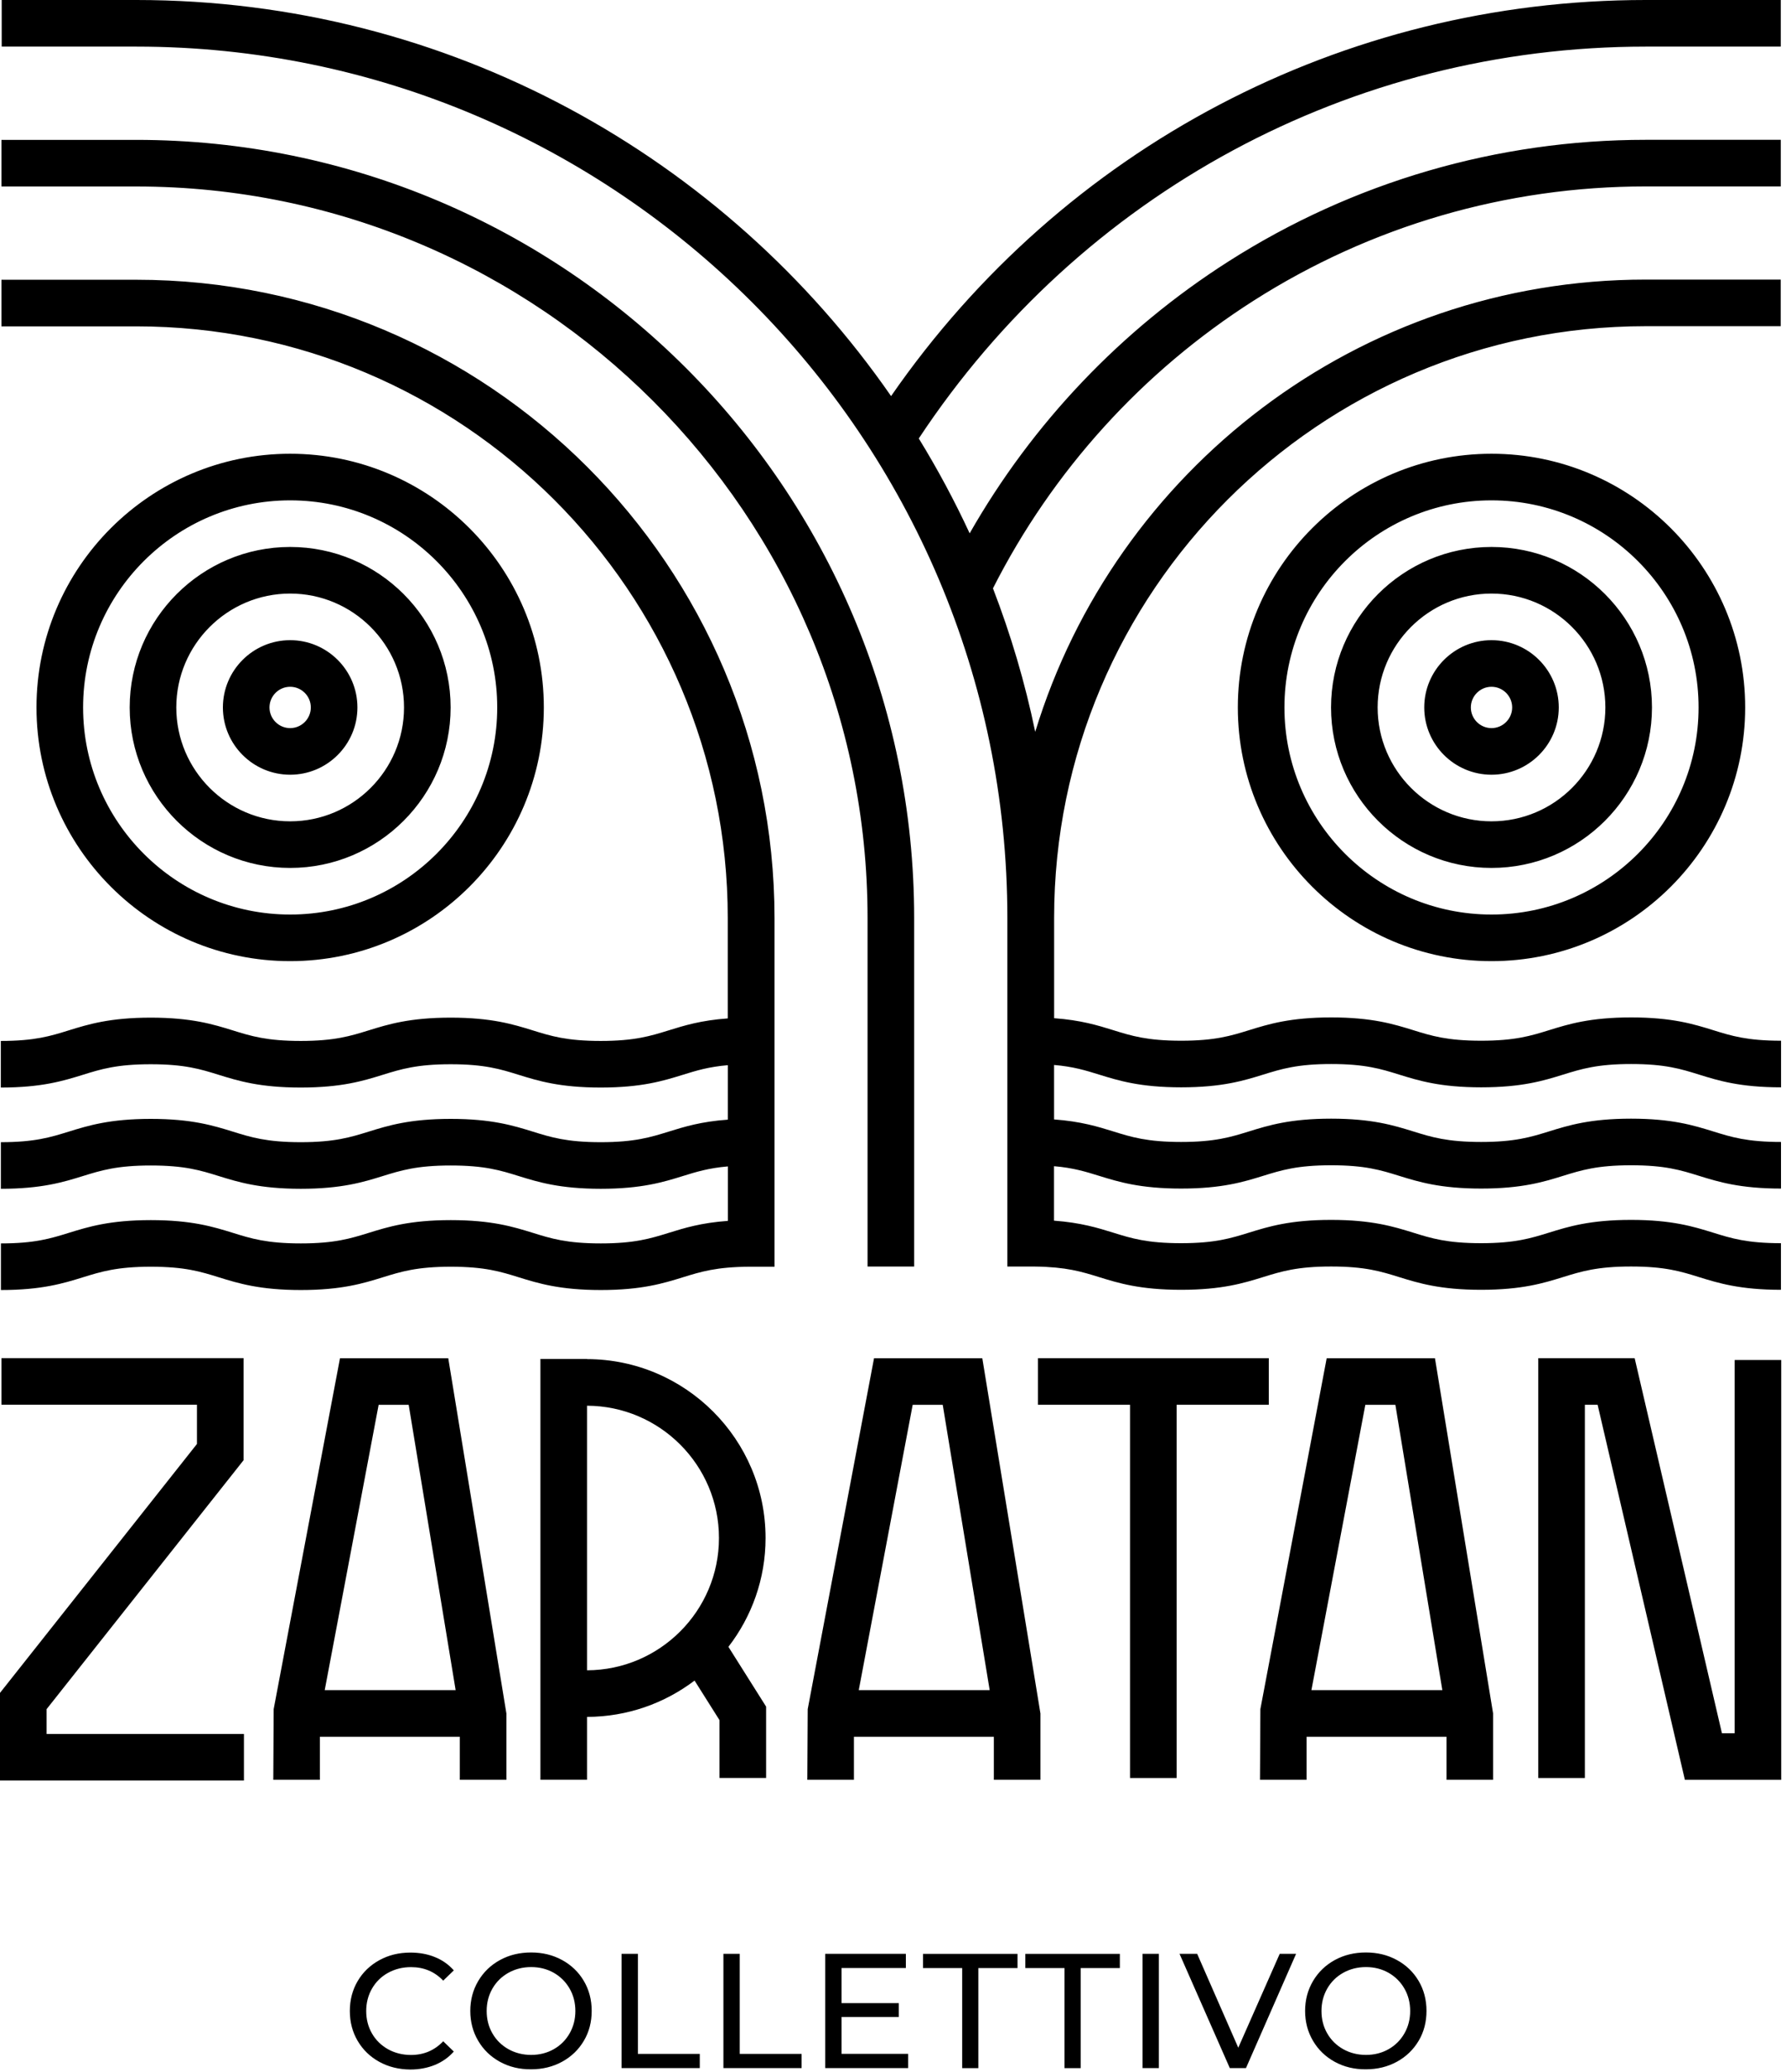 <svg xmlns="http://www.w3.org/2000/svg" xmlns:xlink="http://www.w3.org/1999/xlink" xmlns:serif="http://www.serif.com/" width="100%" height="100%" viewBox="0 0 325 377" xml:space="preserve" style="fill-rule:evenodd;clip-rule:evenodd;stroke-linejoin:round;stroke-miterlimit:2;">    <g transform="matrix(1,0,0,1,-121.28,-91.19)">        <path d="M190.3,466.34C188.63,465.42 187.32,464.15 186.37,462.54C185.42,460.93 184.94,459.11 184.94,457.09C184.94,455.07 185.42,453.25 186.37,451.64C187.32,450.03 188.64,448.76 190.32,447.84C192,446.92 193.88,446.46 195.96,446.46C197.58,446.46 199.07,446.73 200.42,447.28C201.77,447.82 202.91,448.63 203.86,449.7L201.93,451.57C200.37,449.93 198.42,449.11 196.08,449.11C194.53,449.11 193.14,449.46 191.89,450.15C190.64,450.84 189.67,451.8 188.97,453.02C188.27,454.24 187.92,455.6 187.92,457.1C187.92,458.6 188.27,459.97 188.97,461.18C189.67,462.4 190.65,463.35 191.89,464.05C193.14,464.74 194.53,465.09 196.08,465.09C198.4,465.09 200.35,464.26 201.93,462.6L203.86,464.47C202.91,465.54 201.76,466.35 200.4,466.91C199.04,467.46 197.55,467.74 195.93,467.74C193.85,467.72 191.97,467.26 190.3,466.34ZM212.26,466.34C210.58,465.42 209.26,464.15 208.3,462.52C207.34,460.9 206.86,459.08 206.86,457.08C206.86,455.08 207.34,453.27 208.3,451.64C209.26,450.02 210.58,448.74 212.26,447.82C213.94,446.9 215.83,446.44 217.93,446.44C220.01,446.44 221.89,446.9 223.57,447.82C225.25,448.74 226.57,450.01 227.52,451.62C228.47,453.23 228.95,455.05 228.95,457.07C228.95,459.09 228.48,460.91 227.52,462.52C226.57,464.13 225.25,465.4 223.57,466.32C221.89,467.24 220.01,467.7 217.93,467.7C215.83,467.72 213.94,467.26 212.26,466.34ZM222.05,464.04C223.27,463.35 224.23,462.39 224.93,461.17C225.63,459.95 225.98,458.59 225.98,457.09C225.98,455.59 225.63,454.22 224.93,453.01C224.23,451.79 223.27,450.84 222.05,450.14C220.83,449.45 219.46,449.1 217.94,449.1C216.42,449.1 215.03,449.45 213.8,450.14C212.57,450.83 211.59,451.79 210.89,453.01C210.19,454.23 209.84,455.59 209.84,457.09C209.84,458.59 210.19,459.96 210.89,461.17C211.59,462.39 212.56,463.34 213.8,464.04C215.04,464.73 216.42,465.08 217.94,465.08C219.46,465.08 220.83,464.73 222.05,464.04ZM234.39,446.69L237.36,446.69L237.36,464.9L248.62,464.9L248.62,467.48L234.39,467.48L234.39,446.69ZM252.92,446.69L255.89,446.69L255.89,464.9L267.15,464.9L267.15,467.48L252.92,467.48L252.92,446.69ZM286.54,464.89L286.54,467.48L271.45,467.48L271.45,446.69L286.12,446.69L286.12,449.27L274.42,449.27L274.42,455.66L284.84,455.66L284.84,458.18L274.42,458.18L274.42,464.89L286.54,464.89ZM296.37,449.28L289.24,449.28L289.24,446.7L306.44,446.7L306.44,449.28L299.31,449.28L299.31,467.49L296.37,467.49L296.37,449.28ZM314.99,449.28L307.86,449.28L307.86,446.7L325.06,446.7L325.06,449.28L317.93,449.28L317.93,467.49L314.99,467.49L314.99,449.28ZM329.19,446.69L332.16,446.69L332.16,467.48L329.19,467.48L329.19,446.69ZM357.13,446.69L348.01,467.48L345.07,467.48L335.92,446.69L339.13,446.69L346.61,463.77L354.15,446.69L357.13,446.69ZM364.17,466.34C362.49,465.42 361.17,464.15 360.21,462.52C359.25,460.9 358.77,459.08 358.77,457.08C358.77,455.08 359.25,453.27 360.21,451.64C361.17,450.02 362.49,448.74 364.17,447.82C365.85,446.9 367.74,446.44 369.84,446.44C371.92,446.44 373.8,446.9 375.48,447.82C377.16,448.74 378.48,450.01 379.43,451.62C380.38,453.23 380.86,455.05 380.86,457.07C380.86,459.09 380.39,460.91 379.43,462.52C378.47,464.13 377.16,465.4 375.48,466.32C373.8,467.24 371.92,467.7 369.84,467.7C367.74,467.72 365.85,467.26 364.17,466.34ZM373.96,464.04C375.18,463.35 376.14,462.39 376.84,461.17C377.54,459.95 377.89,458.59 377.89,457.09C377.89,455.59 377.54,454.22 376.84,453.01C376.14,451.79 375.18,450.84 373.96,450.14C372.74,449.45 371.37,449.1 369.85,449.1C368.33,449.1 366.94,449.45 365.71,450.14C364.47,450.83 363.5,451.79 362.8,453.01C362.1,454.23 361.75,455.59 361.75,457.09C361.75,458.59 362.1,459.96 362.8,461.17C363.5,462.39 364.47,463.34 365.71,464.04C366.95,464.73 368.33,465.08 369.85,465.08C371.37,465.08 372.74,464.73 373.96,464.04ZM385.61,398.71L358.91,398.71L358.91,407.19L385.61,407.19L385.61,398.71ZM303.24,398.71L276.54,398.71L276.54,407.19L303.24,407.19L303.24,398.71ZM206.06,398.71L179.36,398.71L179.36,407.19L206.06,407.19L206.06,398.71ZM146.06,142.09L121.54,142.09L121.54,150.57L146.06,150.57C205.42,150.57 253.71,198.86 253.71,258.22L253.71,276.49C248.82,276.84 245.75,277.8 242.98,278.66C239.65,279.69 236.77,280.59 230.59,280.59C224.41,280.59 221.53,279.7 218.2,278.66C214.71,277.58 210.76,276.35 203.29,276.35C195.82,276.35 191.87,277.58 188.39,278.66C185.06,279.69 182.18,280.59 176,280.59C169.82,280.59 166.94,279.7 163.61,278.66C160.12,277.58 156.17,276.35 148.71,276.35C141.25,276.35 137.3,277.58 133.81,278.66C130.48,279.7 127.6,280.59 121.43,280.59L121.43,289.07C128.89,289.07 132.84,287.84 136.33,286.76C139.66,285.72 142.54,284.83 148.71,284.83C154.89,284.83 157.77,285.72 161.1,286.76C164.59,287.84 168.54,289.07 176,289.07C183.47,289.07 187.42,287.84 190.9,286.76C194.23,285.73 197.11,284.83 203.29,284.83C209.47,284.83 212.35,285.72 215.68,286.76C219.17,287.84 223.12,289.07 230.59,289.07C238.06,289.07 242.01,287.84 245.5,286.76C247.98,285.99 250.2,285.3 253.72,285L253.72,294.91C248.83,295.26 245.76,296.22 242.99,297.08C239.66,298.11 236.78,299.01 230.6,299.01C224.42,299.01 221.54,298.12 218.21,297.08C214.72,296 210.77,294.77 203.3,294.77C195.83,294.77 191.88,296 188.4,297.08C185.07,298.11 182.19,299.01 176.01,299.01C169.83,299.01 166.95,298.12 163.62,297.08C160.13,296 156.18,294.77 148.72,294.77C141.26,294.77 137.31,296 133.82,297.08C130.49,298.11 127.61,299.01 121.44,299.01L121.44,307.49C128.9,307.49 132.85,306.26 136.34,305.18C139.67,304.15 142.55,303.25 148.72,303.25C154.9,303.25 157.78,304.14 161.11,305.18C164.6,306.26 168.55,307.49 176.01,307.49C183.48,307.49 187.43,306.26 190.91,305.18C194.24,304.15 197.12,303.25 203.3,303.25C209.48,303.25 212.36,304.14 215.69,305.18C219.18,306.26 223.13,307.49 230.6,307.49C238.07,307.49 242.02,306.26 245.51,305.18C247.99,304.41 250.21,303.72 253.73,303.42L253.73,313.33C248.84,313.68 245.77,314.64 243,315.5C239.67,316.53 236.79,317.43 230.61,317.43C224.43,317.43 221.55,316.54 218.22,315.5C214.73,314.42 210.78,313.19 203.31,313.19C195.84,313.19 191.89,314.42 188.41,315.5C185.08,316.53 182.2,317.43 176.02,317.43C169.84,317.43 166.96,316.54 163.63,315.5C160.14,314.42 156.19,313.19 148.73,313.19C141.27,313.19 137.32,314.42 133.83,315.5C130.5,316.53 127.62,317.43 121.45,317.43L121.45,325.91C128.91,325.91 132.86,324.68 136.35,323.6C139.68,322.57 142.56,321.67 148.73,321.67C154.91,321.67 157.79,322.56 161.12,323.6C164.61,324.68 168.56,325.91 176.02,325.91C183.49,325.91 187.44,324.68 190.92,323.6C194.25,322.57 197.13,321.67 203.31,321.67C209.49,321.67 212.37,322.56 215.7,323.6C219.19,324.68 223.14,325.91 230.61,325.91C238.08,325.91 242.03,324.68 245.52,323.6C248.81,322.58 251.66,321.7 257.68,321.67L262.22,321.67L262.22,258.24C262.19,194.18 210.09,142.09 146.06,142.09ZM304.59,258.21L304.59,321.64L309.63,321.64C315.31,321.71 318.1,322.57 321.29,323.56C324.78,324.64 328.73,325.87 336.2,325.87C343.67,325.87 347.62,324.64 351.11,323.56C354.44,322.53 357.32,321.63 363.5,321.63C369.68,321.63 372.56,322.52 375.89,323.56C379.38,324.64 383.33,325.87 390.79,325.87C398.26,325.87 402.21,324.64 405.69,323.56C409.02,322.53 411.9,321.63 418.08,321.63C424.26,321.63 427.13,322.52 430.46,323.56C433.95,324.64 437.9,325.87 445.36,325.87L445.36,317.39C439.18,317.39 436.31,316.5 432.98,315.46C429.49,314.38 425.54,313.15 418.08,313.15C410.61,313.15 406.66,314.38 403.18,315.46C399.85,316.49 396.97,317.39 390.79,317.39C384.61,317.39 381.73,316.5 378.4,315.46C374.91,314.38 370.96,313.15 363.5,313.15C356.03,313.15 352.08,314.38 348.59,315.46C345.26,316.49 342.38,317.39 336.2,317.39C330.02,317.39 327.14,316.5 323.81,315.46C321.04,314.6 317.97,313.65 313.08,313.29L313.08,303.38C316.6,303.68 318.82,304.37 321.3,305.14C324.79,306.22 328.74,307.45 336.21,307.45C343.68,307.45 347.63,306.22 351.12,305.14C354.45,304.11 357.33,303.21 363.51,303.21C369.69,303.21 372.57,304.1 375.9,305.14C379.39,306.22 383.34,307.45 390.8,307.45C398.27,307.45 402.22,306.22 405.7,305.14C409.03,304.11 411.91,303.21 418.09,303.21C424.27,303.21 427.14,304.1 430.47,305.14C433.96,306.22 437.91,307.45 445.37,307.45L445.37,298.97C439.19,298.97 436.32,298.08 432.99,297.04C429.5,295.96 425.55,294.73 418.09,294.73C410.62,294.73 406.67,295.96 403.19,297.04C399.86,298.07 396.98,298.97 390.8,298.97C384.62,298.97 381.74,298.08 378.41,297.04C374.92,295.96 370.97,294.73 363.51,294.73C356.04,294.73 352.09,295.96 348.6,297.04C345.27,298.07 342.39,298.97 336.21,298.97C330.03,298.97 327.15,298.08 323.82,297.04C321.05,296.18 317.98,295.23 313.09,294.87L313.09,284.96C316.61,285.26 318.83,285.95 321.31,286.72C324.8,287.8 328.75,289.03 336.22,289.03C343.69,289.03 347.64,287.8 351.13,286.72C354.46,285.69 357.34,284.79 363.52,284.79C369.7,284.79 372.58,285.68 375.91,286.72C379.4,287.8 383.35,289.03 390.81,289.03C398.28,289.03 402.23,287.8 405.71,286.72C409.04,285.69 411.92,284.79 418.1,284.79C424.28,284.79 427.15,285.68 430.48,286.72C433.96,287.8 437.91,289.03 445.38,289.03L445.38,280.55C439.2,280.55 436.33,279.66 433,278.62C429.52,277.54 425.57,276.31 418.1,276.31C410.63,276.31 406.68,277.54 403.2,278.62C399.87,279.65 396.99,280.55 390.81,280.55C384.63,280.55 381.75,279.66 378.42,278.62C374.93,277.54 370.98,276.31 363.52,276.31C356.05,276.31 352.1,277.54 348.61,278.62C345.28,279.65 342.4,280.55 336.22,280.55C330.04,280.55 327.16,279.66 323.83,278.62C321.06,277.76 317.99,276.81 313.1,276.45L313.1,258.19C313.1,198.83 361.39,150.54 420.75,150.54L445.32,150.54L445.32,142.06L420.75,142.06C368.48,142.06 324.18,176.77 309.66,224.35C307.8,215.36 305.21,206.64 301.97,198.24C312.79,176.89 329.15,158.81 349.4,145.9C370.73,132.3 395.4,125.11 420.76,125.11L445.33,125.11L445.33,116.63L420.76,116.63C393.79,116.63 367.53,124.28 344.84,138.75C325.29,151.22 309.15,168.21 297.73,188.23C294.97,182.28 291.88,176.52 288.47,170.97C318.01,126.28 367.26,99.67 420.76,99.67L445.33,99.67L445.33,91.19L420.76,91.19C365.61,91.19 314.74,118.01 283.43,163.26C253.25,119.74 202.96,91.19 146.11,91.19L121.59,91.19L121.59,99.67L146.11,99.67C233.47,99.69 304.59,170.8 304.59,258.21ZM279.15,258.21L279.15,321.64L287.63,321.64L287.63,258.21C287.63,180.15 224.12,116.64 146.06,116.64L121.54,116.64L121.54,125.12L146.06,125.12C219.44,125.13 279.15,184.83 279.15,258.21ZM174.08,266.07C199.53,266.07 220.24,245.36 220.24,219.91C220.24,194.46 199.53,173.75 174.08,173.75C148.63,173.75 127.92,194.46 127.92,219.91C127.92,245.36 148.63,266.07 174.08,266.07ZM174.08,182.23C194.86,182.23 211.76,199.13 211.76,219.91C211.76,240.69 194.86,257.59 174.08,257.59C153.3,257.59 136.4,240.69 136.4,219.91C136.4,199.13 153.3,182.23 174.08,182.23ZM174.08,249.11C190.18,249.11 203.28,236.01 203.28,219.91C203.28,203.81 190.18,190.71 174.08,190.71C157.98,190.71 144.88,203.81 144.88,219.91C144.88,236.01 157.98,249.11 174.08,249.11ZM174.08,199.19C185.5,199.19 194.8,208.49 194.8,219.91C194.8,231.34 185.51,240.63 174.08,240.63C162.65,240.63 153.36,231.33 153.36,219.91C153.36,208.49 162.66,199.19 174.08,199.19ZM174.08,232.15C180.83,232.15 186.32,226.66 186.32,219.91C186.32,213.16 180.83,207.67 174.08,207.67C167.33,207.67 161.84,213.16 161.84,219.91C161.84,226.66 167.33,232.15 174.08,232.15ZM174.08,216.15C176.15,216.15 177.84,217.84 177.84,219.91C177.84,221.98 176.15,223.67 174.08,223.67C172.01,223.67 170.32,221.98 170.32,219.91C170.32,217.84 172.01,216.15 174.08,216.15ZM346.53,219.91C346.53,245.36 367.24,266.07 392.69,266.07C418.14,266.07 438.85,245.36 438.85,219.91C438.85,194.46 418.14,173.75 392.69,173.75C367.24,173.75 346.53,194.46 346.53,219.91ZM430.37,219.91C430.37,240.69 413.47,257.59 392.69,257.59C371.91,257.59 355.01,240.69 355.01,219.91C355.01,199.13 371.91,182.23 392.69,182.23C413.47,182.23 430.37,199.13 430.37,219.91ZM363.49,219.91C363.49,236.01 376.59,249.11 392.69,249.11C408.79,249.11 421.89,236.01 421.89,219.91C421.89,203.81 408.79,190.71 392.69,190.71C376.59,190.71 363.49,203.81 363.49,219.91ZM413.41,219.91C413.41,231.34 404.12,240.63 392.69,240.63C381.27,240.63 371.97,231.33 371.97,219.91C371.97,208.48 381.26,199.19 392.69,199.19C404.12,199.19 413.41,208.49 413.41,219.91ZM380.45,219.91C380.45,226.66 385.94,232.15 392.69,232.15C399.44,232.15 404.93,226.66 404.93,219.91C404.93,213.16 399.44,207.67 392.69,207.67C385.94,207.67 380.45,213.16 380.45,219.91ZM396.45,219.91C396.45,221.98 394.76,223.67 392.69,223.67C390.62,223.67 388.93,221.98 388.93,219.91C388.93,217.84 390.62,216.15 392.69,216.15C394.76,216.15 396.45,217.84 396.45,219.91ZM362.7,338.31L350.63,402.17L350.56,415.02L359.04,415.02L359.04,403.36L369.73,346.8L375.2,346.8L384.5,403.31L384.5,415.02L392.98,415.02L392.98,402.96L382.4,338.32L362.7,338.32L362.7,338.31ZM436.94,338.64L436.94,406.55L434.62,406.55L418.74,338.31L401.2,338.31L401.2,414.7L409.68,414.7L409.68,346.79L412,346.79L427.88,415.03L445.41,415.03L445.41,338.64L436.94,338.64ZM280.33,338.31L268.26,402.17L268.19,415.02L276.67,415.02L276.67,403.36L287.36,346.8L292.83,346.8L302.13,403.31L302.13,415.02L310.61,415.02L310.61,402.96L300.03,338.32L280.33,338.32L280.33,338.31ZM260.59,371.03C260.59,353.1 246.02,338.51 228.1,338.48L228.1,338.45L219.62,338.45L219.62,415.01L228.1,415.01L228.1,403.58C235.44,403.56 242.22,401.1 247.67,396.97L252.21,404.17L252.21,414.69L260.69,414.69L260.69,401.71L253.83,390.83C258.06,385.35 260.59,378.48 260.59,371.03ZM228.1,395.1L228.1,346.96C241.34,347 252.11,357.78 252.11,371.03C252.11,384.28 241.34,395.06 228.1,395.1ZM183.15,338.31L171.08,402.17L171.01,415.02L179.49,415.02L179.49,403.36L190.18,346.8L195.65,346.8L204.95,403.31L204.95,415.02L213.43,415.02L213.43,402.96L202.85,338.32L183.15,338.32L183.15,338.31ZM129.76,402.17L165.6,356.88L165.6,338.3L121.54,338.3L121.54,346.78L157.12,346.78L157.12,353.92L121.28,399.21L121.28,415.16L165.67,415.16L165.67,406.68L129.76,406.68L129.76,402.17ZM352.16,346.79L352.16,338.31L310.15,338.31L310.15,346.79L326.91,346.79L326.91,414.7L335.39,414.7L335.39,346.79L352.16,346.79Z" style="fill-rule:nonzero;"></path>    </g></svg>